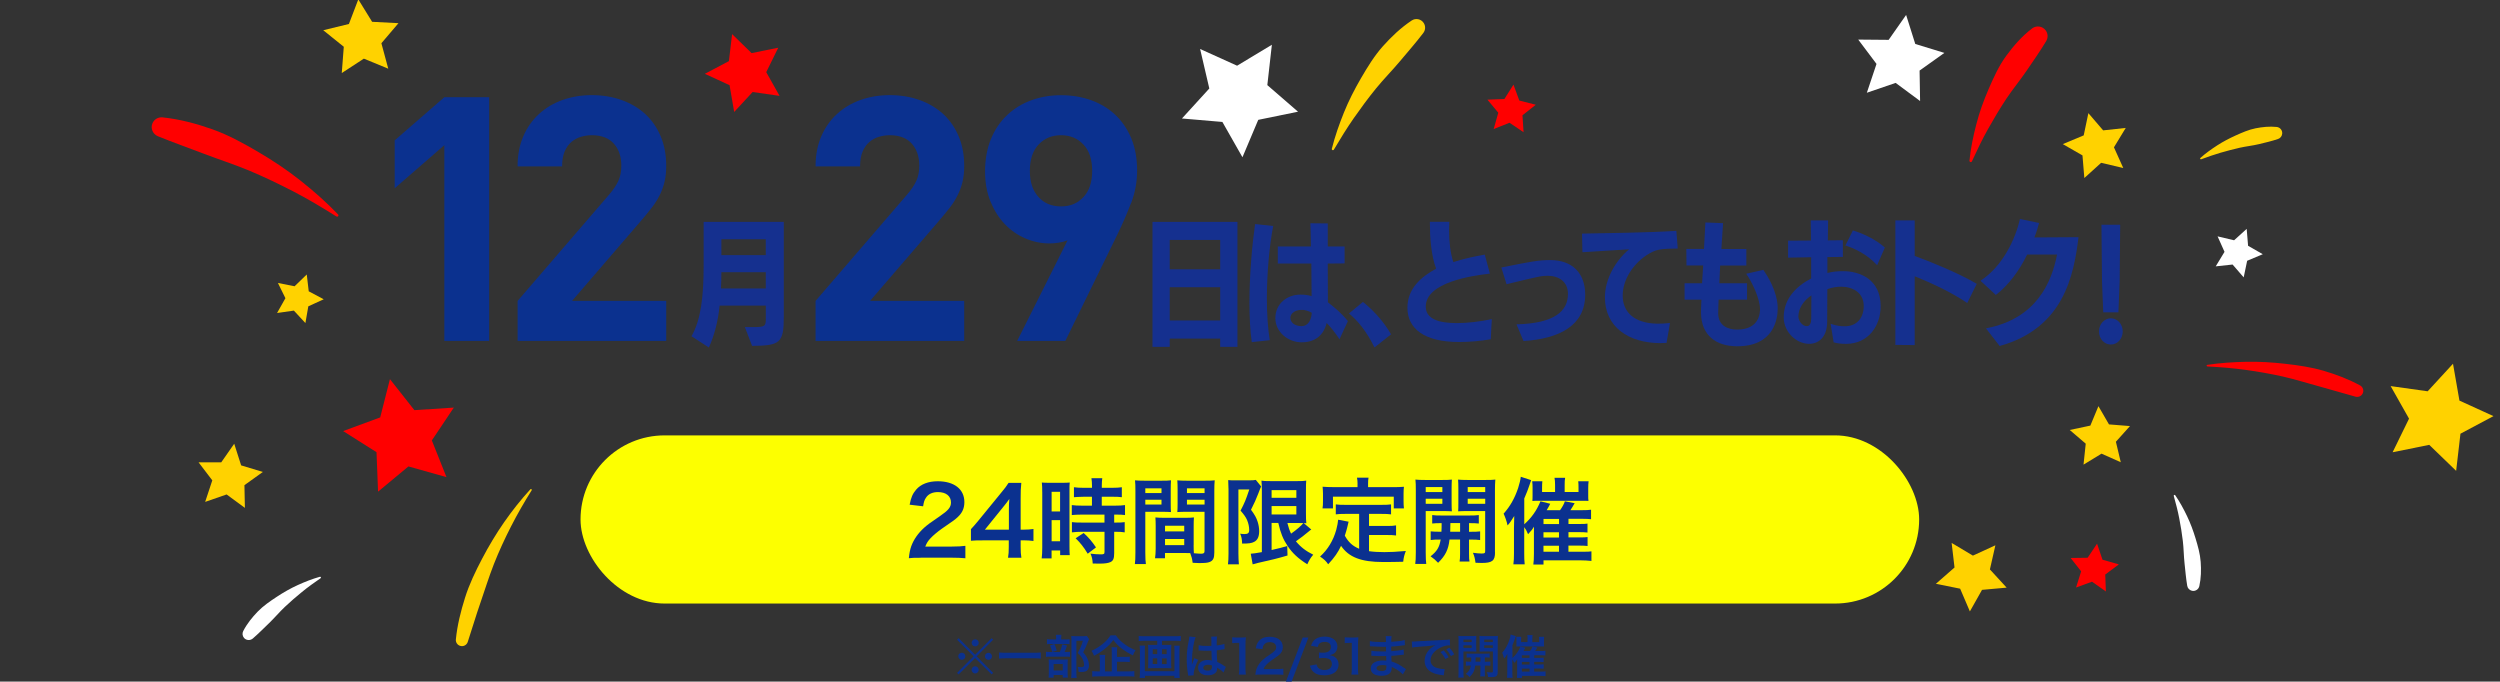 <?xml version="1.0" encoding="UTF-8"?>
<svg id="_レイヤー_1" data-name="レイヤー 1" xmlns="http://www.w3.org/2000/svg" viewBox="0 0 644.15 175.62">
  <rect x="0" y="0" width="644.15" height="175.62" fill="#333333" stroke="none"/>
  <defs>
    <style>
      .cls-1 {
        fill: #15308f;
      }

      .cls-2 {
        fill: #ffd200;
      }

      .cls-3 {
        fill: #fff;
      }

      .cls-4 {
        fill: red;
      }

      .cls-5 {
        fill: #0b318f;
      }

      .cls-6 {
        fill: #fdff00;
      }
    </style>
  </defs>
  <rect class="cls-6" x="149.58" y="112.18" width="344.91" height="43.33" rx="21.66" ry="21.66"/>
  <g>
    <path class="cls-5" d="M237.3,143.71c-1.89,0-2.28.02-3.13.12.15-1.38.32-2.23.63-3.11.66-1.77,1.75-3.32,3.32-4.75.85-.75,1.58-1.31,4-2.94,2.23-1.53,2.91-2.33,2.91-3.57,0-1.65-1.29-2.67-3.35-2.67-1.41,0-2.47.49-3.08,1.43-.41.58-.58,1.12-.75,2.23l-3.47-.41c.34-1.84.78-2.84,1.67-3.88,1.21-1.41,3.13-2.16,5.56-2.16,4.25,0,6.87,2.04,6.87,5.36,0,1.6-.53,2.77-1.72,3.88-.68.63-.92.82-4.08,2.98-1.07.75-2.28,1.77-2.89,2.43-.73.78-1.02,1.26-1.38,2.18h6.79c1.53,0,2.74-.07,3.54-.19v3.2c-1.14-.1-2.11-.15-3.66-.15h-7.79Z"/>
    <path class="cls-5" d="M266.28,139.39c-.9-.12-1.41-.15-2.43-.17h-.87v1.72c0,1.24.05,1.87.19,2.77h-3.44c.15-.85.19-1.6.19-2.81v-1.67h-6.72c-1.43,0-2.21.02-3.03.1v-2.98c.83-.9,1.09-1.21,1.94-2.23l5.75-7.04c1.07-1.29,1.46-1.79,2.01-2.67h3.28c-.15,1.41-.17,2.26-.17,4.1v7.96h.85c.97,0,1.55-.05,2.45-.17v3.11ZM259.95,131.46c0-1.14.02-1.92.12-2.91-.48.7-.78,1.09-1.65,2.16l-4.66,5.77h6.19v-5.02Z"/>
    <path class="cls-5" d="M268.54,126.78c0-1.09-.02-1.72-.1-2.45.53.05,1,.07,2.14.07h2.94c1.09,0,1.53-.02,2.11-.07-.07.56-.07.99-.07,2.4v13.88c0,1.29.02,1.82.07,2.43h-2.47v-1.21h-2.21v2.04h-2.55c.1-.75.15-1.6.15-2.89v-14.19ZM270.96,131.78h2.18v-5.07h-2.18v5.07ZM270.96,139.47h2.18v-5.46h-2.18v5.46ZM279.31,127.99q-2.01.05-2.6.12v-2.57c.68.1,1.46.15,2.52.15h2.13v-.65c0-.68-.05-1.21-.14-1.82h2.79c-.07.56-.12,1.07-.12,1.82v.65h2.64c1.04,0,1.84-.05,2.52-.15v2.57c-.68-.1-1.41-.12-2.5-.12h-2.67v2.3h3.35c1.17,0,2.04-.05,2.64-.15v2.57c-.65-.1-1.31-.12-2.38-.12h-.41v2.06h.31c1.17,0,1.82-.02,2.4-.12v2.64c-.7-.12-1.31-.15-2.4-.15h-.31v5.48c0,1.41-.24,1.99-.97,2.33-.61.27-1.46.39-2.67.39q-.22,0-1.89-.02c-.05-1.04-.22-1.77-.58-2.55.61.1,1.87.19,2.72.19.75,0,.9-.12.9-.65v-5.17h-5.8c-.9,0-1.82.05-2.6.15v-2.64c.63.1,1.38.12,2.64.12h5.75v-2.06h-5.75c-1.02,0-1.92.05-2.67.12v-2.57c.61.1,1.53.15,2.69.15h2.5v-2.3h-2.06ZM280.26,142.67c-.97-1.63-1.89-2.79-3.11-3.98l2.06-1.36c1.19,1.07,2.16,2.18,3.18,3.71l-2.13,1.63Z"/>
    <path class="cls-5" d="M295.1,142.35c0,1.46.05,2.33.15,2.98h-2.84c.1-.73.14-1.5.14-3.01v-15.84c0-1.26-.02-1.94-.1-2.72.68.07,1.31.1,2.5.1h4.29c1.26,0,1.82-.02,2.48-.1-.05.78-.07,1.31-.07,2.26v3.71c0,1.12.02,1.67.07,2.21-.63-.05-1.38-.07-2.23-.07h-4.39v10.48ZM295.1,127.04h4.17v-1.21h-4.17v1.21ZM295.1,130h4.17v-1.24h-4.17v1.24ZM307.55,140.44c0,.92.02,1.48.07,2.11.53.05,1.41.12,1.84.12.68,0,.9-.17.9-.66v-10.14h-4.78c-.85,0-1.63.02-2.23.07.05-.7.07-1.16.07-2.21v-3.71c0-.83-.02-1.5-.07-2.26.65.07,1.24.1,2.47.1h4.66c1.21,0,1.82-.02,2.5-.1-.07.87-.1,1.48-.1,2.69v15.89c0,1.46-.29,2.09-1.17,2.45-.51.22-1.24.29-2.74.29-.34,0-.44,0-1.67-.07-.15-1.09-.27-1.53-.63-2.5-.7-.02-1.17-.02-1.36-.02h-5.14v1.36h-2.57c.1-.58.17-1.55.17-2.43v-5.92c0-.85-.02-1.53-.07-2.18.7.07,1.26.1,2.26.1h5.41c1.02,0,1.55-.02,2.26-.1-.05.63-.07,1.24-.07,2.18v4.92ZM300.18,136.92h4.95v-1.46h-4.95v1.46ZM300.18,140.46h4.95v-1.58h-4.95v1.58ZM305.83,127.04h4.54v-1.21h-4.54v1.21ZM305.83,130h4.54v-1.24h-4.54v1.24Z"/>
    <path class="cls-5" d="M316.53,125.93c0-.75-.02-1.17-.07-2.23.44.05.9.07,1.77.07h3.57c.97,0,1.48-.05,1.77-.12l1.38,1.7c-.17.32-.24.51-.75,1.84-.51,1.33-1.07,2.6-1.87,4.15,1,1.36,1.38,2.06,1.72,3.11.24.75.39,1.65.39,2.4,0,1.43-.44,2.35-1.31,2.77-.65.34-1.33.44-3.08.44-.05-1.17-.15-1.72-.51-2.55.34.05.75.1,1.07.1.95,0,1.26-.27,1.26-1.07s-.19-1.67-.53-2.5c-.36-.8-.73-1.36-1.7-2.47,1.07-2.06,1.33-2.69,2.26-5.46h-2.81v16.5c0,1.02.05,1.92.12,2.79h-2.81c.1-.73.14-1.65.14-2.79v-16.67ZM327.64,134.76v6.96q2.72-.61,4.03-1.04l.07,2.45c-2.52.75-4.15,1.14-7.74,1.94-.53.12-.97.24-1.24.34l-.49-2.74c.49,0,1.36-.15,2.86-.41v-15.82c0-1.09-.02-1.67-.1-2.6.49.1,1.07.12,2.33.12h6.94c1.17,0,1.63-.02,2.26-.12-.05.58-.07,1.14-.07,2.69v5.65c0,1.38.02,1.84.1,2.64q-.46-.05-.68-.05l1.96,1.67c-.12.05-.49.34-.68.51-.75.65-2.23,1.8-3.28,2.52,1.19,1.46,2.57,2.52,4.46,3.45-.63.73-1.02,1.36-1.53,2.47-2.35-1.48-3.83-2.86-5.07-4.71-1.17-1.75-1.8-3.3-2.4-5.94h-1.75ZM327.64,128.26h6.38v-1.97h-6.38v1.97ZM327.64,132.55h6.38v-2.16h-6.38v2.16ZM331.71,134.76c.32,1.26.51,1.82.95,2.74,1.46-1.02,2.72-2.13,3.15-2.72-.32-.02-.85-.02-1.19-.02h-2.91Z"/>
    <path class="cls-5" d="M350.2,132.41h-3.57c-1.07,0-1.75.02-2.45.12v-2.57c.63.1,1.33.12,2.45.12h9.29c1.14,0,1.84-.02,2.5-.12v2.57c-.68-.1-1.38-.12-2.5-.12h-3.18v3.11h4.59c1.12,0,1.72-.02,2.38-.15v2.6c-.73-.1-1.31-.12-2.38-.12h-4.59v4.17c1.19.17,2.52.24,3.96.24s3.06-.07,5.53-.29c-.39.99-.56,1.65-.68,2.77-1.99.05-3.25.07-5.17.07-5.68,0-8.86-1.24-10.84-4.17-.78,1.67-1.7,3.01-3.32,4.75-.63-.9-.97-1.21-2.09-1.99,1.99-1.79,3.4-4.12,4.17-6.87.27-.99.46-2.09.49-2.62l2.69.51c-.12.41-.12.44-.34,1.43-.12.48-.27,1.04-.63,2.18.97,1.72,1.96,2.62,3.69,3.37v-9ZM349.79,124.62c0-.61-.05-1.02-.15-1.55h2.98c-.1.51-.12.9-.12,1.53v.92h6.55c.97,0,1.79-.02,2.69-.1-.07.56-.1,1.09-.1,1.8v1.89c0,.7.02,1.26.1,1.89h-2.62v-3.03h-15.67v3.03h-2.69c.1-.58.12-1.07.12-1.92v-1.87c0-.63-.05-1.24-.1-1.8.87.07,1.7.1,2.67.1h6.33v-.9Z"/>
    <path class="cls-5" d="M367.35,142.35c0,1.43.05,2.26.14,2.96h-2.84c.1-.7.15-1.5.15-3.01v-16.01c0-1.26-.02-1.94-.1-2.72.68.07,1.31.1,2.5.1h4.42c1.26,0,1.82-.02,2.47-.1-.05.7-.07,1.41-.07,2.26v3.74c0,1.09.02,1.55.07,2.18-.63-.05-1.38-.07-2.23-.07h-4.51v10.68ZM367.35,126.78h4.29v-1.29h-4.29v1.29ZM367.35,129.81h4.29v-1.31h-4.29v1.31ZM371.4,137.02c.05-.85.05-1.12.05-2.23-1.12,0-1.77.02-2.43.1v-2.18c.65.1,1.31.12,2.45.12h7.04c1.19,0,1.84-.02,2.52-.12v2.18c-.66-.07-1.31-.1-2.52-.1v2.23h.36c1.21,0,1.82-.02,2.5-.1v2.23c-.73-.1-1.33-.12-2.5-.12h-.36v3.59c0,1.12.02,1.53.12,2.06h-2.55c.1-.58.12-1.02.12-2.09v-3.57h-2.72c-.27,2.57-1.07,4.17-2.94,5.99-.63-.68-1.12-1.09-1.94-1.67,1.62-1.26,2.3-2.35,2.6-4.32-1.26,0-1.94.02-2.57.12v-2.23c.68.07,1.29.1,2.52.1h.24ZM373.71,134.78q0,1.09-.05,2.23h2.55v-2.23h-2.5ZM385.21,142.33c0,2.16-.73,2.72-3.45,2.72-.44,0-.78,0-1.58-.05-.15-1.09-.27-1.63-.66-2.57.87.12,1.65.19,2.23.19.78,0,.92-.1.92-.63v-10.31h-4.75c-.85,0-1.63.02-2.21.07.05-.7.05-1.09.05-2.18v-3.74c0-.92-.02-1.55-.07-2.26.68.07,1.24.1,2.47.1h4.63c1.21,0,1.82-.02,2.5-.1-.07.9-.1,1.48-.1,2.69v16.06ZM378.17,126.78h4.51v-1.29h-4.51v1.29ZM378.17,129.81h4.51v-1.31h-4.51v1.31Z"/>
    <path class="cls-5" d="M404.1,142.16h3.91c1.14,0,1.48-.02,2.04-.1v2.47c-.97-.1-1.82-.15-2.69-.15h-9.66v1.07h-2.62c.1-.75.15-1.5.15-2.77v-5.48q0-.41.02-1.5c-.44.73-.8,1.19-1.53,1.94-.39-.92-.56-1.24-.99-1.82v6.62c0,1.29.02,2.04.12,2.96h-2.91c.12-.95.15-1.62.15-2.89v-6.45c0-.78.02-1.79.07-3.11-.95,1.5-1.09,1.72-1.72,2.43-.24-1.12-.61-2.14-1.02-3.03,1.67-1.87,2.84-3.93,3.74-6.6.36-1.12.61-2.16.68-2.91l2.67.87c-.17.44-.17.46-.39,1.16-.34,1.04-.8,2.26-1.38,3.57v6.65c1.92-1.72,3.2-3.57,4.17-5.92l2.52.63c-.29.58-.41.8-.92,1.65h3.45c.58-.8,1.02-1.58,1.24-2.28l2.52.48c-.39.68-.82,1.41-1.09,1.8h3.06c.97,0,1.6-.02,2.26-.12v2.45c-.63-.07-1.19-.1-1.99-.1h-3.83v1.33h2.84c1.16,0,1.5-.02,2.06-.1v2.3c-.7-.07-1.14-.1-2.04-.1h-2.86v1.36h2.86c1.12,0,1.5-.02,2.06-.1v2.31c-.68-.07-1.14-.1-2.04-.1h-2.89v1.55ZM400.68,124.98c0-.83-.05-1.41-.15-1.87h2.74c-.1.51-.12,1.04-.12,1.89v1.77h3.57v-1.12c0-.7-.02-1.14-.07-1.65h2.67c-.07.53-.1,1.07-.1,1.84v1.63c0,.92,0,1.12.07,1.58-.78-.02-.95-.02-1.72-.02h-11.04c-.85,0-1.19,0-1.7.05.05-.53.05-.82.05-1.65v-1.84c0-.58-.02-1.04-.1-1.58h2.62c-.05.53-.07,1.04-.07,1.67v1.09h3.35v-1.79ZM401.7,135.03v-1.33h-4v1.33h4ZM397.69,138.5h4v-1.36h-4v1.36ZM397.69,142.16h4v-1.55h-4v1.55Z"/>
  </g>
  <g>
    <path class="cls-5" d="M255.51,164.43l.38.4-4.26,4.28,4.26,4.26-.38.4-4.26-4.22-4.25,4.22-.4-.4,4.26-4.26-4.26-4.28.4-.4,4.25,4.26,4.26-4.26ZM248.74,169.09c0,.52-.41.92-.91.92s-.92-.42-.92-.92.41-.91.92-.91.91.41.91.91ZM252.17,172.6c0,.5-.42.92-.91.92s-.92-.44-.92-.92.43-.92.84-.92c.01,0,.02,0,.04.01t.02.01l.02-.02c.5,0,.91.41.91.92ZM252.18,165.63c0,.52-.41.92-.91.92s-.92-.42-.92-.92.42-.91.92-.91.91.41.91.91ZM255.6,169.11c0,.5-.41.91-.91.91s-.91-.41-.91-.91.41-.91.91-.91.91.41.91.91Z"/>
    <path class="cls-5" d="M268.17,169.69c-.55-.06-1.1-.08-1.82-.08h-7.1c-.67,0-1.29.04-1.83.08v-1.58c.52.06,1.06.08,1.83.08h7.1c.8,0,1.36-.02,1.82-.08v1.58Z"/>
    <path class="cls-5" d="M274.67,167.99c.52,0,.8-.01,1.03-.06v1.32c-.26-.05-.58-.06-.97-.06h-4.02c-.59,0-.85.01-1.2.06v-1.32c.32.05.6.06,1.21.06h2.36c.29-.67.47-1.22.62-1.96l1.23.31c-.17.58-.37,1.09-.63,1.64h.36ZM274.5,164.75c.54,0,.8-.01,1.09-.06v1.3c-.25-.05-.49-.06-1.01-.06h-3.84c-.44,0-.72.01-.98.06v-1.3c.28.05.55.06,1.14.06h1.22v-.34c0-.34-.02-.6-.07-.84h1.43c-.04.24-.06.49-.06.84v.34h1.08ZM271.48,174.61h-1.29c.04-.34.05-.62.05-1.13v-2.6c0-.49-.01-.71-.04-.98.28.02.52.04.96.04h3.09c.49,0,.7-.01.88-.04-.02.22-.04.37-.04.89v2.91c0,.42.01.64.05.9h-1.32v-.68h-2.34v.7ZM271.67,165.94c.28.55.44,1.01.62,1.68l-1.19.36c-.17-.72-.3-1.13-.56-1.68l1.13-.36ZM271.48,172.76h2.35v-1.68h-2.35v1.68ZM280.62,164.69c-.08.16-.13.25-.24.53-.41,1.07-.79,1.9-1.29,2.85.66.76.92,1.15,1.15,1.74.22.52.34,1.13.34,1.67,0,.76-.31,1.31-.85,1.5-.3.12-.63.16-1.22.16-.2,0-.31,0-.6-.02-.02-.62-.08-.91-.28-1.31.31.05.55.07.9.07.6,0,.79-.13.79-.52,0-.5-.13-1.03-.38-1.55-.28-.55-.54-.9-1.25-1.56.7-1.28,1.06-2.14,1.32-3.14h-1.67v8.17c0,.65.02,1.06.08,1.4h-1.42c.05-.38.07-.85.07-1.37v-8.43c0-.35-.01-.68-.05-1.01.32.04.59.05.98.05h2.08c.47,0,.72-.01.95-.06l.59.83Z"/>
    <path class="cls-5" d="M287.51,163.7c.53.8,1.13,1.43,2.05,2.13.91.71,1.91,1.26,3.02,1.71-.28.4-.44.73-.66,1.32-1.02-.46-2.11-1.13-2.96-1.81-.94-.76-1.44-1.27-2.1-2.15-.66.89-1.1,1.36-1.98,2.1-.92.78-1.91,1.43-2.99,1.97-.2-.55-.34-.82-.67-1.28,1.04-.46,2.04-1.07,2.95-1.81.84-.68,1.45-1.38,1.96-2.18h1.38ZM287.78,172.99h2.99c.67,0,1.13-.02,1.51-.08v1.44c-.38-.06-.88-.08-1.51-.08h-7.81c-.67,0-1.15.02-1.54.08v-1.44c.32.06.77.08,1.43.08h.53v-2.88c0-.55-.02-.94-.07-1.37h1.48c-.06.37-.08.77-.08,1.36v2.89h1.75v-4.89c0-.58-.02-.95-.07-1.33h1.48c-.05.37-.07.7-.07,1.29v1.19h1.98c.59,0,.97-.02,1.32-.06v1.39c-.36-.04-.76-.06-1.31-.06h-1.99v2.47Z"/>
    <path class="cls-5" d="M294.87,165.11c-.54,0-.98.02-1.47.07v-1.32c.44.05.89.07,1.45.07h7.92c.54,0,1.01-.02,1.47-.07v1.32c-.43-.05-.97-.07-1.46-.07h-3.38v1.07h1.43c.43,0,.71-.01.98-.05-.04.26-.05.52-.05.9v4.29c0,.44.01.62.05.89-.31-.04-.5-.05-1.06-.05h-3.87c-.58,0-.77.01-1.08.05.04-.29.05-.46.05-.89v-4.29c0-.38-.01-.6-.05-.9.28.04.55.05.98.05h1.39v-1.07h-3.3ZM303.96,166.36c-.05.42-.07.92-.07,1.34v5.37c0,.62.02,1.1.08,1.61h-1.39v-.56h-7.57v.56h-1.37c.05-.5.07-.96.07-1.6v-5.4c0-.48-.02-.9-.07-1.33h1.39c-.04.28-.05.53-.05,1.07v5.53h7.63v-5.55c0-.48-.01-.74-.06-1.04h1.4ZM297.01,167.29v1.26h1.16v-1.26h-1.16ZM297.01,169.63v1.46h1.16v-1.46h-1.16ZM299.39,168.55h1.21v-1.26h-1.21v1.26ZM299.39,171.1h1.21v-1.46h-1.21v1.46Z"/>
    <path class="cls-5" d="M306.15,174.11c-.01-.12-.01-.19-.06-.47-.23-1.4-.32-2.55-.32-3.81,0-1.08.07-2.13.23-3.18q.06-.36.32-1.71c.08-.42.13-.77.13-.89v-.05l1.62.17c-.49,1.04-.95,3.93-.96,6.02q-.01.43-.01.62v.19c0,.1,0,.12-.01.25h.01q.06-.13.14-.35c.02-.08.08-.22.14-.41q.11-.25.23-.54s.04-.07.14-.37l.99.44c-.71,1.39-1.19,2.88-1.19,3.67,0,.08,0,.1.02.32l-1.44.08ZM308.86,166.25c.56.14,1.19.19,2.17.19.42,0,.68,0,1.1-.02,0-.71-.01-1.31-.01-1.8,0-.26-.01-.44-.04-.58l1.5-.04c-.06.34-.08.91-.08,1.76v.55c.62-.07,1.15-.17,1.62-.29q.07-.02.26-.1l.1-.02.05,1.35c-.12.01-.13.01-.35.06-.41.08-1.03.19-1.67.26v.26c0,.67,0,.7.12,2.71.86.41,1.16.58,1.88,1.09.16.11.21.14.33.2l-.58,1.45c-.2-.24-.56-.55-.9-.77-.41-.26-.68-.44-.75-.49v.17c0,.26-.04.5-.1.67-.28.71-1.12,1.13-2.28,1.13-1.57,0-2.53-.74-2.53-1.97s1.02-1.98,2.47-1.98c.44,0,.74.05,1.07.17-.04-.3-.05-.89-.1-2.55-.48.01-.77.02-1.08.02-.44,0-.92-.01-1.49-.06-.17,0-.3-.01-.36-.01-.11-.01-.18-.01-.2-.01-.06-.01-.1-.01-.12-.01-.01,0-.04,0-.07.01l.02-1.38ZM311.29,171.28c-.77,0-1.25.3-1.25.79,0,.44.43.74,1.1.74.44,0,.79-.13.97-.37.11-.14.16-.32.16-.65v-.32c-.4-.14-.62-.19-.98-.19Z"/>
    <path class="cls-5" d="M319.2,173.81c.07-.47.1-.94.1-1.56v-6.61h-.58c-.44,0-.79.02-1.23.07v-1.52c.37.06.63.07,1.2.07h1.1c.61,0,.79-.01,1.22-.06-.07.71-.1,1.26-.1,1.98v6.07c0,.64.02,1.07.1,1.56h-1.81Z"/>
    <path class="cls-5" d="M325,173.81c-.94,0-1.13.01-1.55.06.07-.68.16-1.1.31-1.54.32-.88.86-1.64,1.64-2.35.42-.37.78-.65,1.98-1.45,1.1-.76,1.44-1.15,1.44-1.76,0-.82-.63-1.32-1.65-1.32-.7,0-1.22.24-1.52.71-.2.29-.29.55-.37,1.1l-1.72-.2c.17-.91.38-1.4.83-1.92.6-.7,1.55-1.07,2.75-1.07,2.1,0,3.39,1.01,3.39,2.65,0,.79-.26,1.37-.85,1.92-.33.31-.46.41-2.01,1.47-.53.37-1.13.88-1.43,1.2-.36.38-.5.62-.68,1.08h3.36c.76,0,1.36-.04,1.75-.1v1.58c-.56-.05-1.04-.07-1.81-.07h-3.85Z"/>
    <path class="cls-5" d="M337.13,164.26l-4.33,11.36h-1.48l4.34-11.36h1.46Z"/>
    <path class="cls-5" d="M339.22,171.2c.16.55.26.74.56.98.4.31.88.47,1.45.47,1.19,0,1.94-.61,1.94-1.56,0-.55-.24-1.01-.67-1.26-.29-.17-.85-.29-1.38-.29s-.88.01-1.28.06v-1.49c.38.05.65.06,1.16.06,1.2,0,1.91-.55,1.91-1.48,0-.83-.56-1.3-1.58-1.3-.59,0-1.02.13-1.31.37-.24.23-.36.43-.5.92l-1.72-.29c.3-.89.58-1.31,1.14-1.71.61-.44,1.39-.66,2.35-.66,2,0,3.3,1.01,3.3,2.57,0,.72-.31,1.38-.83,1.76-.26.2-.53.3-1.16.47.85.13,1.29.34,1.71.8.4.44.58.95.58,1.66,0,.65-.28,1.31-.72,1.75-.66.64-1.67.97-2.95.97-1.4,0-2.36-.36-3.05-1.14-.3-.34-.46-.65-.67-1.34l1.71-.34Z"/>
    <path class="cls-5" d="M348.2,173.81c.07-.47.1-.94.1-1.56v-6.61h-.58c-.44,0-.79.02-1.24.07v-1.52c.37.06.64.07,1.2.07h1.1c.61,0,.79-.01,1.22-.06-.07.71-.1,1.26-.1,1.98v6.07c0,.64.02,1.07.1,1.56h-1.81Z"/>
    <path class="cls-5" d="M361.47,173.79c-.53-.59-1.36-1.2-2.22-1.64-.26-.14-.36-.18-.65-.3v.13c0,.76-.21,1.27-.67,1.62s-1.1.52-1.98.52c-1.75,0-2.76-.68-2.76-1.87,0-1.31,1.19-2.07,3.2-2.07.29,0,.49.01.8.05q0-.14-.01-.29v-.26q-.01-.17-.02-.65c-.58.01-.95.02-1.2.02-.73,0-1.17-.01-2.17-.08-.16-.01-.28-.01-.46-.01l.02-1.3c.52.12,1.65.2,2.79.2.24,0,.65-.01.98-.02,0-.11,0-.52-.01-1.2-.38.01-.58.01-.76.01-.59,0-2.13-.06-2.94-.12-.13-.01-.23-.01-.26-.01h-.19v-1.33c.62.16,1.86.25,3.24.25.19,0,.6-.01.9-.02-.01-1.2-.01-1.21-.06-1.51h1.52c-.06.32-.07.48-.08,1.46,1.63-.1,2.67-.23,3.45-.46l.06,1.33q-.26.01-.95.11c-1.05.14-1.52.18-2.58.24.01.3.01.44.02,1.19q.6-.04,1.7-.16c.76-.1.95-.12,1.49-.26l.04,1.32c-.2.01-.5.05-.78.08-.18.02-.72.08-1.62.17-.17.01-.35.02-.82.05q.04,1.16.05,1.45c1.05.31,1.99.78,3.29,1.69.21.13.26.18.43.28l-.82,1.4ZM356.23,171.36c-.97,0-1.56.31-1.56.83,0,.44.52.72,1.37.72.5,0,.88-.14,1.04-.38.1-.16.14-.41.14-.77v-.29c-.4-.08-.64-.11-1-.11Z"/>
    <path class="cls-5" d="M363.74,165.29c.26.01.39.01.46.01q.22,0,1.98-.12c.88-.05,2.93-.16,6.13-.31.98-.05,1.04-.05,1.24-.1l.08,1.52q-.13-.01-.25-.01c-.72,0-1.61.24-2.37.65-1.52.79-2.42,1.99-2.42,3.2,0,.94.59,1.65,1.6,1.96.59.18,1.36.31,1.79.31.01,0,.12,0,.24-.01l-.22,1.63c-.16-.04-.18-.04-.41-.07-1.32-.17-2.08-.38-2.81-.79-1.1-.62-1.71-1.64-1.71-2.89,0-1.02.41-2.03,1.14-2.82.46-.49.89-.82,1.67-1.21-.97.14-1.72.22-4.04.38-1.07.08-1.62.16-1.99.24l-.08-1.57ZM372,167.59c.53.56.85,1.02,1.26,1.76l-.84.44c-.4-.73-.73-1.21-1.26-1.79l.84-.42ZM373.86,169.05c-.36-.66-.75-1.22-1.22-1.74l.8-.42c.54.55.88,1.01,1.25,1.69l-.83.47Z"/>
    <path class="cls-5" d="M377.07,173.13c0,.71.02,1.12.07,1.46h-1.4c.05-.35.07-.74.07-1.49v-7.92c0-.62-.01-.96-.05-1.34.34.04.65.05,1.24.05h2.18c.62,0,.9-.01,1.22-.05-.02.35-.04.7-.04,1.12v1.85c0,.54.01.77.04,1.08-.31-.02-.68-.04-1.1-.04h-2.23v5.28ZM377.07,165.44h2.12v-.64h-2.12v.64ZM377.07,166.93h2.12v-.65h-2.12v.65ZM379.07,170.5c.02-.42.02-.55.02-1.1-.55,0-.88.01-1.2.05v-1.08c.32.05.65.06,1.21.06h3.48c.59,0,.91-.01,1.25-.06v1.08c-.32-.04-.65-.05-1.25-.05v1.1h.18c.6,0,.9-.01,1.24-.05v1.1c-.36-.05-.66-.06-1.24-.06h-.18v1.77c0,.55.01.76.06,1.02h-1.26c.05-.29.06-.5.06-1.03v-1.76h-1.34c-.13,1.27-.53,2.06-1.45,2.96-.31-.34-.55-.54-.96-.83.8-.62,1.14-1.16,1.28-2.14-.62,0-.96.01-1.27.06v-1.1c.34.04.63.05,1.25.05h.12ZM380.21,169.39q0,.54-.02,1.1h1.26v-1.1h-1.24ZM385.9,173.12c0,1.07-.36,1.34-1.7,1.34-.22,0-.38,0-.78-.02-.07-.54-.13-.8-.32-1.27.43.06.82.1,1.1.1.38,0,.46-.05.46-.31v-5.1h-2.35c-.42,0-.8.01-1.09.04.02-.35.02-.54.02-1.08v-1.85c0-.46-.01-.77-.04-1.12.34.04.61.05,1.22.05h2.29c.6,0,.9-.01,1.24-.05-.04.44-.05.73-.05,1.33v7.94ZM382.42,165.44h2.23v-.64h-2.23v.64ZM382.42,166.93h2.23v-.65h-2.23v.65Z"/>
    <path class="cls-5" d="M395.29,173.04h1.93c.56,0,.73-.01,1.01-.05v1.22c-.48-.05-.9-.07-1.33-.07h-4.77v.53h-1.29c.05-.37.07-.74.07-1.37v-2.71q0-.2.01-.74c-.22.36-.4.59-.76.96-.19-.46-.28-.61-.49-.9v3.27c0,.64.01,1.01.06,1.46h-1.44c.06-.47.07-.8.07-1.43v-3.19c0-.38.01-.89.04-1.54-.47.74-.54.85-.85,1.2-.12-.55-.3-1.06-.5-1.5.83-.92,1.4-1.94,1.85-3.26.18-.55.3-1.07.34-1.44l1.32.43c-.08.22-.08.23-.19.58-.17.52-.4,1.12-.68,1.76v3.29c.95-.85,1.58-1.76,2.06-2.93l1.25.31c-.14.29-.2.4-.46.82h1.7c.29-.4.5-.78.61-1.13l1.25.24c-.19.34-.41.7-.54.89h1.51c.48,0,.79-.01,1.12-.06v1.21c-.31-.04-.59-.05-.98-.05h-1.9v.66h1.4c.58,0,.74-.01,1.02-.05v1.14c-.35-.04-.56-.05-1.01-.05h-1.42v.67h1.42c.55,0,.74-.01,1.02-.05v1.14c-.34-.04-.56-.05-1.01-.05h-1.43v.77ZM393.6,164.55c0-.41-.02-.7-.07-.92h1.36c-.05.25-.06.52-.06.94v.88h1.76v-.55c0-.35-.01-.56-.04-.82h1.32c-.04.26-.05.53-.05.91v.8c0,.46,0,.55.04.78-.38-.01-.47-.01-.85-.01h-5.46c-.42,0-.59,0-.84.02.02-.26.02-.41.02-.82v-.91c0-.29-.01-.52-.05-.78h1.29c-.02.26-.04.52-.04.83v.54h1.65v-.89ZM394.1,169.51v-.66h-1.98v.66h1.98ZM392.12,171.23h1.98v-.67h-1.98v.67ZM392.12,173.04h1.98v-.77h-1.98v.77Z"/>
  </g>
  <g>
    <g>
      <g>
        <path class="cls-1" d="M314.4,89.37v-2.13h-13.01v2.13h-4.44v-32.2h21.89v32.2h-4.44ZM314.4,61.82h-13.01v7.57h13.01v-7.57ZM314.4,74.01h-13.01v8.56h13.01v-8.56Z"/>
        <path class="cls-1" d="M322.53,88.16c-.43-3.02-.6-6.61-.6-10.24,0-7.43.75-15.25,1.46-20.19l4.66.5c-1,5.19-1.63,12.3-1.63,18.69,0,4.09.28,7.93.75,10.73l-4.62.5ZM345.13,87.41c-1.07-1.63-2.17-3.02-3.3-4.19-.82,3.27-3.06,4.98-6.47,4.98s-6.75-2.59-6.75-6.25,2.99-6.04,6.43-6.04c1.1,0,1.99.11,2.91.39l-.07-8.39h-8.64v-4.41h8.53c-.04-2.38-.07-4.51-.14-5.97l4.48.04v5.93h4.34v4.37l-4.34.04c0,3.66.04,7.43.04,9.99,1.67,1.28,3.34,2.63,5.15,4.83l-2.17,4.69ZM335.43,79.84c-1.92,0-2.95,1.03-2.95,2.06,0,1.24,1.21,2.13,2.84,2.13,1.81,0,2.56-1.67,2.67-3.45-.75-.43-1.74-.75-2.56-.75Z"/>
        <path class="cls-1" d="M354.15,89.51c-2.03-4.09-4.23-6.82-6.57-8.74l3.59-2.98c2.2,1.78,5.01,4.48,7.25,8.35l-4.26,3.38Z"/>
        <path class="cls-1" d="M383.89,70.5c-4.73.53-16.53,2.27-16.53,8.49,0,3.16,3.27,4.26,8,4.26,2.81,0,6.01-.39,9.03-1.03-.04.07-.28,5.19-.28,5.19-2.67.46-5.44.71-8.21.71-8.81,0-13.26-3.38-13.26-8.81,0-4.9,3.38-7.89,7.39-10.09-1.31-3.45-1.6-8.28-1.6-11.51v-.57h5.01c-.04.71-.07,1.42-.07,2.17,0,2.88.32,5.9,1.1,8.21,2.56-.82,5.22-1.42,8.1-1.92l1.32,4.9Z"/>
        <path class="cls-1" d="M390.75,83.57c9.77-.25,13.25-3.38,13.25-7.85,0-3.16-2.38-4.66-5.19-4.66-1.63,0-2.13.11-10.63,2.17l-1.35-4.3c7.53-1.53,9.59-1.92,12.58-1.92,5.69,0,9.03,3.34,9.03,8.92,0,7.82-6.47,11.34-15.89,11.94l-1.81-4.3Z"/>
        <path class="cls-1" d="M429.4,88.34c-.46.04-1,.07-1.49.07-8.39,0-14.39-4.23-14.39-11.8,0-4.55,2.56-9.28,6.22-12.37-3.09.14-8.42.57-12.01.75l-.11-4.8c5.79-.11,17.48-.25,24.31-.71l.35,4.55-1.53.04c-.78,0-3.27,0-4.9.78-4.19,1.99-7.75,6.57-7.75,11.3,0,4.09,2.74,7.14,8.92,7.25.96,0,2.17-.04,3.27-.18l-.89,5.12Z"/>
        <path class="cls-1" d="M442.82,77.21c-.04,1.03-.11,2.49-.11,3.52,0,3.13,2.42,4.19,4.87,4.19,5.76,0,5.9-4.3,5.9-5.26,0-2.7-2.03-6.96-3.55-9.13l4.41-1c1,1.46,3.7,5.58,3.7,9.99,0,2.88-1.14,9.7-10.41,9.7-5.51,0-9.24-2.81-9.35-8.53,0-.75.04-2.17.11-3.48h-4.34v-4.23h4.51c.07-1.46.18-3.06.28-4.58h-4.3l-.04-4.26h4.55l.36-6.82,4.55.18c-.11,1.63-.28,4.02-.43,6.65h6.43v4.26h-6.75l-.21,4.58h7.14v4.23h-7.32Z"/>
        <path class="cls-1" d="M471.69,83.43c1.39.5,2.56.64,3.62.64,3.31,0,4.9-2.38,4.9-5.19,0-3.59-2.98-5.01-5.83-5.01-1.03,0-2.35.18-3.55.64,0,2.84-.04,5.93-.04,8.39,0,3.87-2.1,5.69-4.66,5.69-3.23,0-6.54-2.99-6.54-6.82,0-4.83,3.23-8,7.07-10.02v-5.47l-5.94.11v-4.37l5.9-.04-.07-5.19h4.48c-.04,1.6-.07,3.34-.07,5.15l3.87-.04v4.3l-3.98.04v4.09c1.28-.32,2.56-.46,4.05-.46,4.16,0,9.67,1.99,9.67,9.03,0,5.01-3.13,9.67-8.88,9.7-1,0-2.1-.07-3.23-.39l-.78-4.76ZM463.37,81.48c0,1.32,1.1,2.56,2.17,2.56.85,0,1.14-.89,1.14-2.06,0-1.78.04-3.91.04-5.86-1.96,1.28-3.34,3.31-3.34,5.37ZM483.66,68.33c-2.74-2.99-6.11-4.41-8.17-5.08l1.92-3.87c2.13.6,5.9,2.24,8.24,4.41l-1.99,4.55Z"/>
        <path class="cls-1" d="M506.88,78.07c-4.3-2.91-9.52-5.26-13.54-6.89v17.73l-4.98-.04v-32.09h4.98v9.17c3.55,1.28,11.41,4.44,15.99,7.18l-2.45,4.94Z"/>
        <path class="cls-1" d="M511.72,84.6c13.04-2.49,16.92-11.91,18.3-19.01h-7.71c-1.92,4.02-4.8,7.92-8.07,10.41l-3.95-3.66c5.72-3.73,9.03-10.77,10.16-15.92l4.94,1.03c-.32,1.21-.71,2.49-1.21,3.73,3.45-.04,9.81-.07,11.37-.07-1.21,9.84-3.8,23.45-20.33,28.04l-3.52-4.55Z"/>
        <path class="cls-1" d="M540.82,85.39c0-1.88,1.39-3.38,3.06-3.38s3.06,1.49,3.06,3.38-1.35,3.38-3.06,3.38-3.06-1.49-3.06-3.38ZM541.92,80.48l-.32-8-.14-14.57h4.83l-.14,14.54-.32,8.03h-3.91Z"/>
      </g>
      <g>
        <path class="cls-5" d="M210.14,87.85v-10.32l23.46-27.25c1.18-1.35,2.01-2.59,2.51-3.71.5-1.12.75-2.41.75-3.88,0-2.35-.65-4.25-1.94-5.69-1.29-1.44-3.17-2.16-5.64-2.16-.94,0-1.87.13-2.78.4-.91.26-1.74.71-2.47,1.32-.74.62-1.32,1.44-1.76,2.47-.44,1.03-.66,2.31-.66,3.84h-11.47c0-2.88.49-5.45,1.46-7.72.97-2.26,2.32-4.19,4.06-5.78,1.73-1.59,3.76-2.79,6.09-3.62,2.32-.82,4.84-1.24,7.54-1.24s5.33.43,7.69,1.28c2.36.85,4.38,2.06,6.08,3.62,1.69,1.56,3.01,3.47,3.96,5.73.95,2.26,1.42,4.81,1.42,7.63,0,1.53-.15,2.9-.44,4.1-.29,1.21-.72,2.37-1.28,3.48-.56,1.12-1.26,2.22-2.12,3.31-.85,1.09-1.81,2.25-2.87,3.48l-17.55,20.38h24.26v10.32h-38.28Z"/>
        <path class="cls-5" d="M291.43,52.3c-1.03,2.71-2.24,5.5-3.65,8.38l-13.29,27.17h-12.41l12.99-25.93c-.76.29-1.54.5-2.34.62-.79.12-1.57.18-2.34.18-2.12,0-4.18-.43-6.17-1.28-2-.85-3.76-2.07-5.29-3.66-1.53-1.59-2.76-3.53-3.71-5.82-.94-2.29-1.41-4.91-1.41-7.85s.5-5.81,1.5-8.25c1-2.44,2.38-4.5,4.15-6.17,1.76-1.68,3.84-2.96,6.22-3.84s4.95-1.32,7.72-1.32,5.34.43,7.72,1.28c2.38.85,4.45,2.1,6.22,3.75,1.76,1.65,3.14,3.68,4.15,6.09,1,2.41,1.5,5.18,1.5,8.29,0,2.88-.51,5.67-1.54,8.38ZM279.14,37.22c-1.51-1.59-3.43-2.38-5.76-2.38s-4.25.79-5.76,2.38c-1.51,1.59-2.27,3.85-2.27,6.79s.73,5.06,2.18,6.7c1.45,1.65,3.4,2.47,5.85,2.47s4.25-.79,5.76-2.38c1.51-1.59,2.27-3.85,2.27-6.79s-.76-5.2-2.27-6.79Z"/>
      </g>
    </g>
    <g>
      <path class="cls-1" d="M191.91,84.28h1.96c3.23,0,3.45-.18,3.45-2.2v-3.34h-11.9c-.43,4.09-1.32,7.57-2.77,10.8l-4.48-2.91c2.42-4.23,3.13-10.09,3.13-18.3v-11.16h20.65v24.56c0,6.68-1.03,7.32-8.17,7.39l-1.85-4.83ZM197.31,70.14h-11.44c0,1.46-.04,2.88-.11,4.19h11.55v-4.19ZM197.31,61.65h-11.44v4.09h11.44v-4.09Z"/>
      <g>
        <path class="cls-5" d="M114.49,87.85v-50.45l-12.79,11.11v-12.35l12.79-11.11h11.55v62.8h-11.55Z"/>
        <path class="cls-5" d="M133.37,87.85v-10.32l23.46-27.25c1.18-1.35,2.01-2.59,2.51-3.71.5-1.12.75-2.41.75-3.88,0-2.35-.65-4.25-1.94-5.69-1.29-1.44-3.18-2.16-5.65-2.16-.94,0-1.87.13-2.78.4-.91.26-1.74.71-2.47,1.32-.74.62-1.32,1.44-1.76,2.47-.44,1.03-.66,2.31-.66,3.84h-11.47c0-2.88.49-5.45,1.46-7.72.97-2.26,2.32-4.19,4.06-5.78,1.73-1.59,3.76-2.79,6.09-3.62,2.32-.82,4.84-1.24,7.54-1.24s5.33.43,7.69,1.28c2.36.85,4.39,2.06,6.08,3.62,1.69,1.56,3.01,3.47,3.96,5.73.95,2.26,1.42,4.81,1.42,7.63,0,1.53-.15,2.9-.44,4.1-.29,1.21-.72,2.37-1.28,3.48-.56,1.12-1.26,2.22-2.12,3.31-.85,1.09-1.81,2.25-2.87,3.48l-17.55,20.38h24.26v10.32h-38.28Z"/>
      </g>
    </g>
  </g>
  <polygon class="cls-3" points="491.13 3.85 493.49 11.33 500.99 13.63 494.6 18.18 494.73 26.03 488.43 21.36 481.01 23.9 483.5 16.47 478.79 10.2 486.63 10.27 491.13 3.85"/>
  <polygon class="cls-2" points="538.09 29.15 541.9 33.59 547.72 32.96 544.68 37.96 547.08 43.29 541.38 41.95 537.05 45.87 536.57 40.04 531.5 37.13 536.89 34.88 538.09 29.15"/>
  <polygon class="cls-4" points="389.96 21.81 391.47 25.91 395.71 26.99 392.28 29.7 392.56 34.06 388.93 31.63 384.86 33.25 386.05 29.04 383.25 25.68 387.62 25.51 389.96 21.81"/>
  <polygon class="cls-3" points="320.13 40.52 314.96 31.42 304.54 30.53 311.59 22.8 309.22 12.62 318.75 16.93 327.71 11.53 326.54 21.93 334.45 28.78 324.2 30.88 320.13 40.52"/>
  <polygon class="cls-2" points="63.1 130.86 58.39 127.4 52.86 129.32 54.7 123.77 51.16 119.12 57.01 119.12 60.35 114.33 62.13 119.91 67.73 121.6 62.98 125.01 63.1 130.86"/>
  <polygon class="cls-2" points="71.39 80.65 73.54 76.83 71.61 72.91 75.9 73.76 79.04 70.72 79.55 75.06 83.41 77.11 79.44 78.93 78.69 83.24 75.72 80.03 71.39 80.65"/>
  <polygon class="cls-2" points="514.13 140.5 512.72 146.72 517.03 151.41 510.69 151.98 507.56 157.54 505.05 151.68 498.8 150.42 503.6 146.22 502.86 139.89 508.34 143.16 514.13 140.5"/>
  <polygon class="cls-4" points="540.33 140.08 541.73 144.22 545.94 145.42 542.44 148.03 542.6 152.4 539.03 149.88 534.92 151.38 536.23 147.21 533.52 143.77 537.9 143.71 540.33 140.08"/>
  <polygon class="cls-2" points="642.47 107.22 633.96 111.75 632.85 121.32 625.92 114.62 616.48 116.53 620.71 107.87 615.97 99.48 625.51 100.82 632.04 93.72 633.7 103.22 642.47 107.22"/>
  <polygon class="cls-4" points="115.04 122.94 105.24 120.18 97.41 126.68 97.01 116.51 88.41 111.07 97.96 107.55 100.47 97.69 106.77 105.68 116.93 105.02 111.27 113.48 115.04 122.94"/>
  <polygon class="cls-2" points="88.06 18.82 88.58 12.05 83.29 7.79 89.9 6.18 92.32 -.16 95.88 5.62 102.67 5.97 98.27 11.14 100.04 17.7 93.75 15.11 88.06 18.82"/>
  <polygon class="cls-4" points="188.63 8.79 193.65 13.68 200.52 12.3 197.43 18.59 200.86 24.7 193.92 23.71 189.17 28.85 187.98 21.95 181.61 19.02 187.81 15.75 188.63 8.79"/>
  <polygon class="cls-2" points="546.44 119.1 541.48 116.89 536.84 119.72 537.41 114.32 533.29 110.79 538.6 109.66 540.68 104.65 543.4 109.35 548.81 109.78 545.18 113.82 546.44 119.1"/>
  <polygon class="cls-3" points="571.38 60.9 575.64 61.91 578.88 58.97 579.24 63.33 583.03 65.5 579 67.19 578.11 71.47 575.25 68.16 570.9 68.63 573.17 64.89 571.38 60.9"/>
  <path class="cls-4" d="M86.69,55.78c-3.65-2.29-7.3-4.49-11.08-6.44-3.77-1.94-7.57-3.78-11.45-5.4-3.88-1.62-7.87-2.88-11.75-4.37-3.89-1.49-7.81-2.87-11.74-4.47-1.29-.53-1.93-2.01-1.4-3.3.43-1.06,1.51-1.67,2.6-1.56,4.4.46,8.69,1.6,12.84,3.07,4.16,1.47,8.05,3.63,11.84,5.85,3.79,2.22,7.45,4.66,10.87,7.37,3.42,2.71,6.69,5.59,9.69,8.72.13.13.12.35-.01.48-.11.11-.28.12-.41.04Z"/>
  <path class="cls-4" d="M507.45,41.42c.3-3.15.96-6.27,1.76-9.37.79-3.1,1.89-6.13,3.17-9.09,1.28-2.95,2.62-5.95,4.54-8.57,1.91-2.61,4.06-5.08,6.67-7.06,1.09-.83,2.65-.62,3.48.47.63.83.66,1.93.16,2.77-1.59,2.67-3.32,5.08-4.99,7.56-1.67,2.47-3.6,4.78-5.28,7.3-1.67,2.52-3.22,5.14-4.73,7.82-1.51,2.69-2.84,5.48-4.15,8.33-.08.17-.27.24-.44.16-.13-.06-.2-.2-.19-.33Z"/>
  <path class="cls-2" d="M343.16,38.33c.79-3.17,1.88-6.26,3.11-9.32,1.23-3.05,2.74-6,4.41-8.87,1.67-2.86,3.41-5.73,5.63-8.22,2.21-2.48,4.64-4.78,7.43-6.64,1.02-.68,2.4-.4,3.08.62.54.81.48,1.84-.08,2.58-1.95,2.56-4.01,4.88-6.01,7.28-2,2.39-4.21,4.61-6.2,7.05-1.99,2.44-3.86,4.99-5.69,7.6-1.83,2.62-3.5,5.35-5.15,8.14-.08.14-.26.19-.4.11-.12-.07-.17-.2-.14-.33Z"/>
  <path class="cls-4" d="M568.74,94.01c3.29-.5,6.62-.72,9.97-.79,3.35-.07,6.71.13,10.06.51,3.34.38,6.71.86,9.95,1.81,3.24.95,6.41,2.16,9.38,3.77.77.41,1.05,1.37.64,2.13-.36.66-1.12.96-1.82.77l-9.35-2.65c-3.11-.84-6.2-1.82-9.37-2.54-3.17-.71-6.38-1.27-9.62-1.72-3.25-.45-6.52-.71-9.83-.88-.12,0-.2-.1-.2-.22,0-.1.08-.18.18-.2Z"/>
  <path class="cls-3" d="M82.61,148.98c-1.66,1.15-3.28,2.29-4.81,3.55-1.53,1.25-3.01,2.52-4.42,3.86-1.41,1.34-2.65,2.82-4.03,4.15-1.38,1.33-2.72,2.69-4.21,3.98-.67.57-1.69.51-2.26-.15-.44-.51-.5-1.21-.21-1.77.96-1.87,2.28-3.5,3.72-5,1.45-1.5,3.19-2.68,4.92-3.82,1.73-1.14,3.52-2.17,5.39-3.02,1.87-.85,3.77-1.6,5.73-2.15.11-.03.23.03.26.15.03.09-.01.18-.08.23Z"/>
  <path class="cls-2" d="M566.96,40.69c1.33-1.19,2.79-2.23,4.3-3.21,1.51-.98,3.12-1.82,4.77-2.57,1.65-.74,3.34-1.49,5.13-1.85,1.79-.35,3.61-.54,5.45-.35.88.09,1.52.88,1.42,1.76-.07.64-.5,1.15-1.07,1.34-1.66.57-3.29.93-4.92,1.33-1.62.39-3.3.56-4.96.93-1.65.37-3.3.82-4.96,1.29-1.67.48-3.3,1.07-4.96,1.68-.11.04-.23-.02-.27-.13-.03-.08,0-.18.06-.23Z"/>
  <path class="cls-2" d="M136.99,126.32c-1.91,3.05-3.7,6.15-5.32,9.33-1.62,3.17-3.11,6.4-4.41,9.69-1.29,3.29-2.33,6.67-3.48,9.99-1.16,3.33-2.14,6.7-3.26,10.07-.27.83-1.16,1.28-1.99,1-.71-.23-1.14-.93-1.07-1.65.36-3.66,1.26-7.23,2.36-10.74,1.1-3.51,2.71-6.83,4.41-10.07,1.7-3.24,3.58-6.38,5.65-9.37,2.08-2.99,4.34-5.84,6.78-8.5.08-.09.21-.09.3-.01.08.07.09.18.04.27Z"/>
  <path class="cls-3" d="M560.47,127.61c1.16,1.67,2.13,3.47,3.02,5.32.89,1.85,1.61,3.79,2.21,5.77.6,1.98,1.18,4,1.33,6.08.15,2.07.11,4.17-.35,6.23-.19.86-1.04,1.4-1.9,1.21-.65-.15-1.12-.67-1.22-1.29-.33-1.96-.48-3.87-.69-5.77-.21-1.9-.21-3.84-.44-5.77-.22-1.93-.55-3.86-.92-5.8-.37-1.94-.87-3.86-1.42-5.81-.03-.11.03-.23.15-.26.09-.03.18.01.23.08Z"/>
</svg>